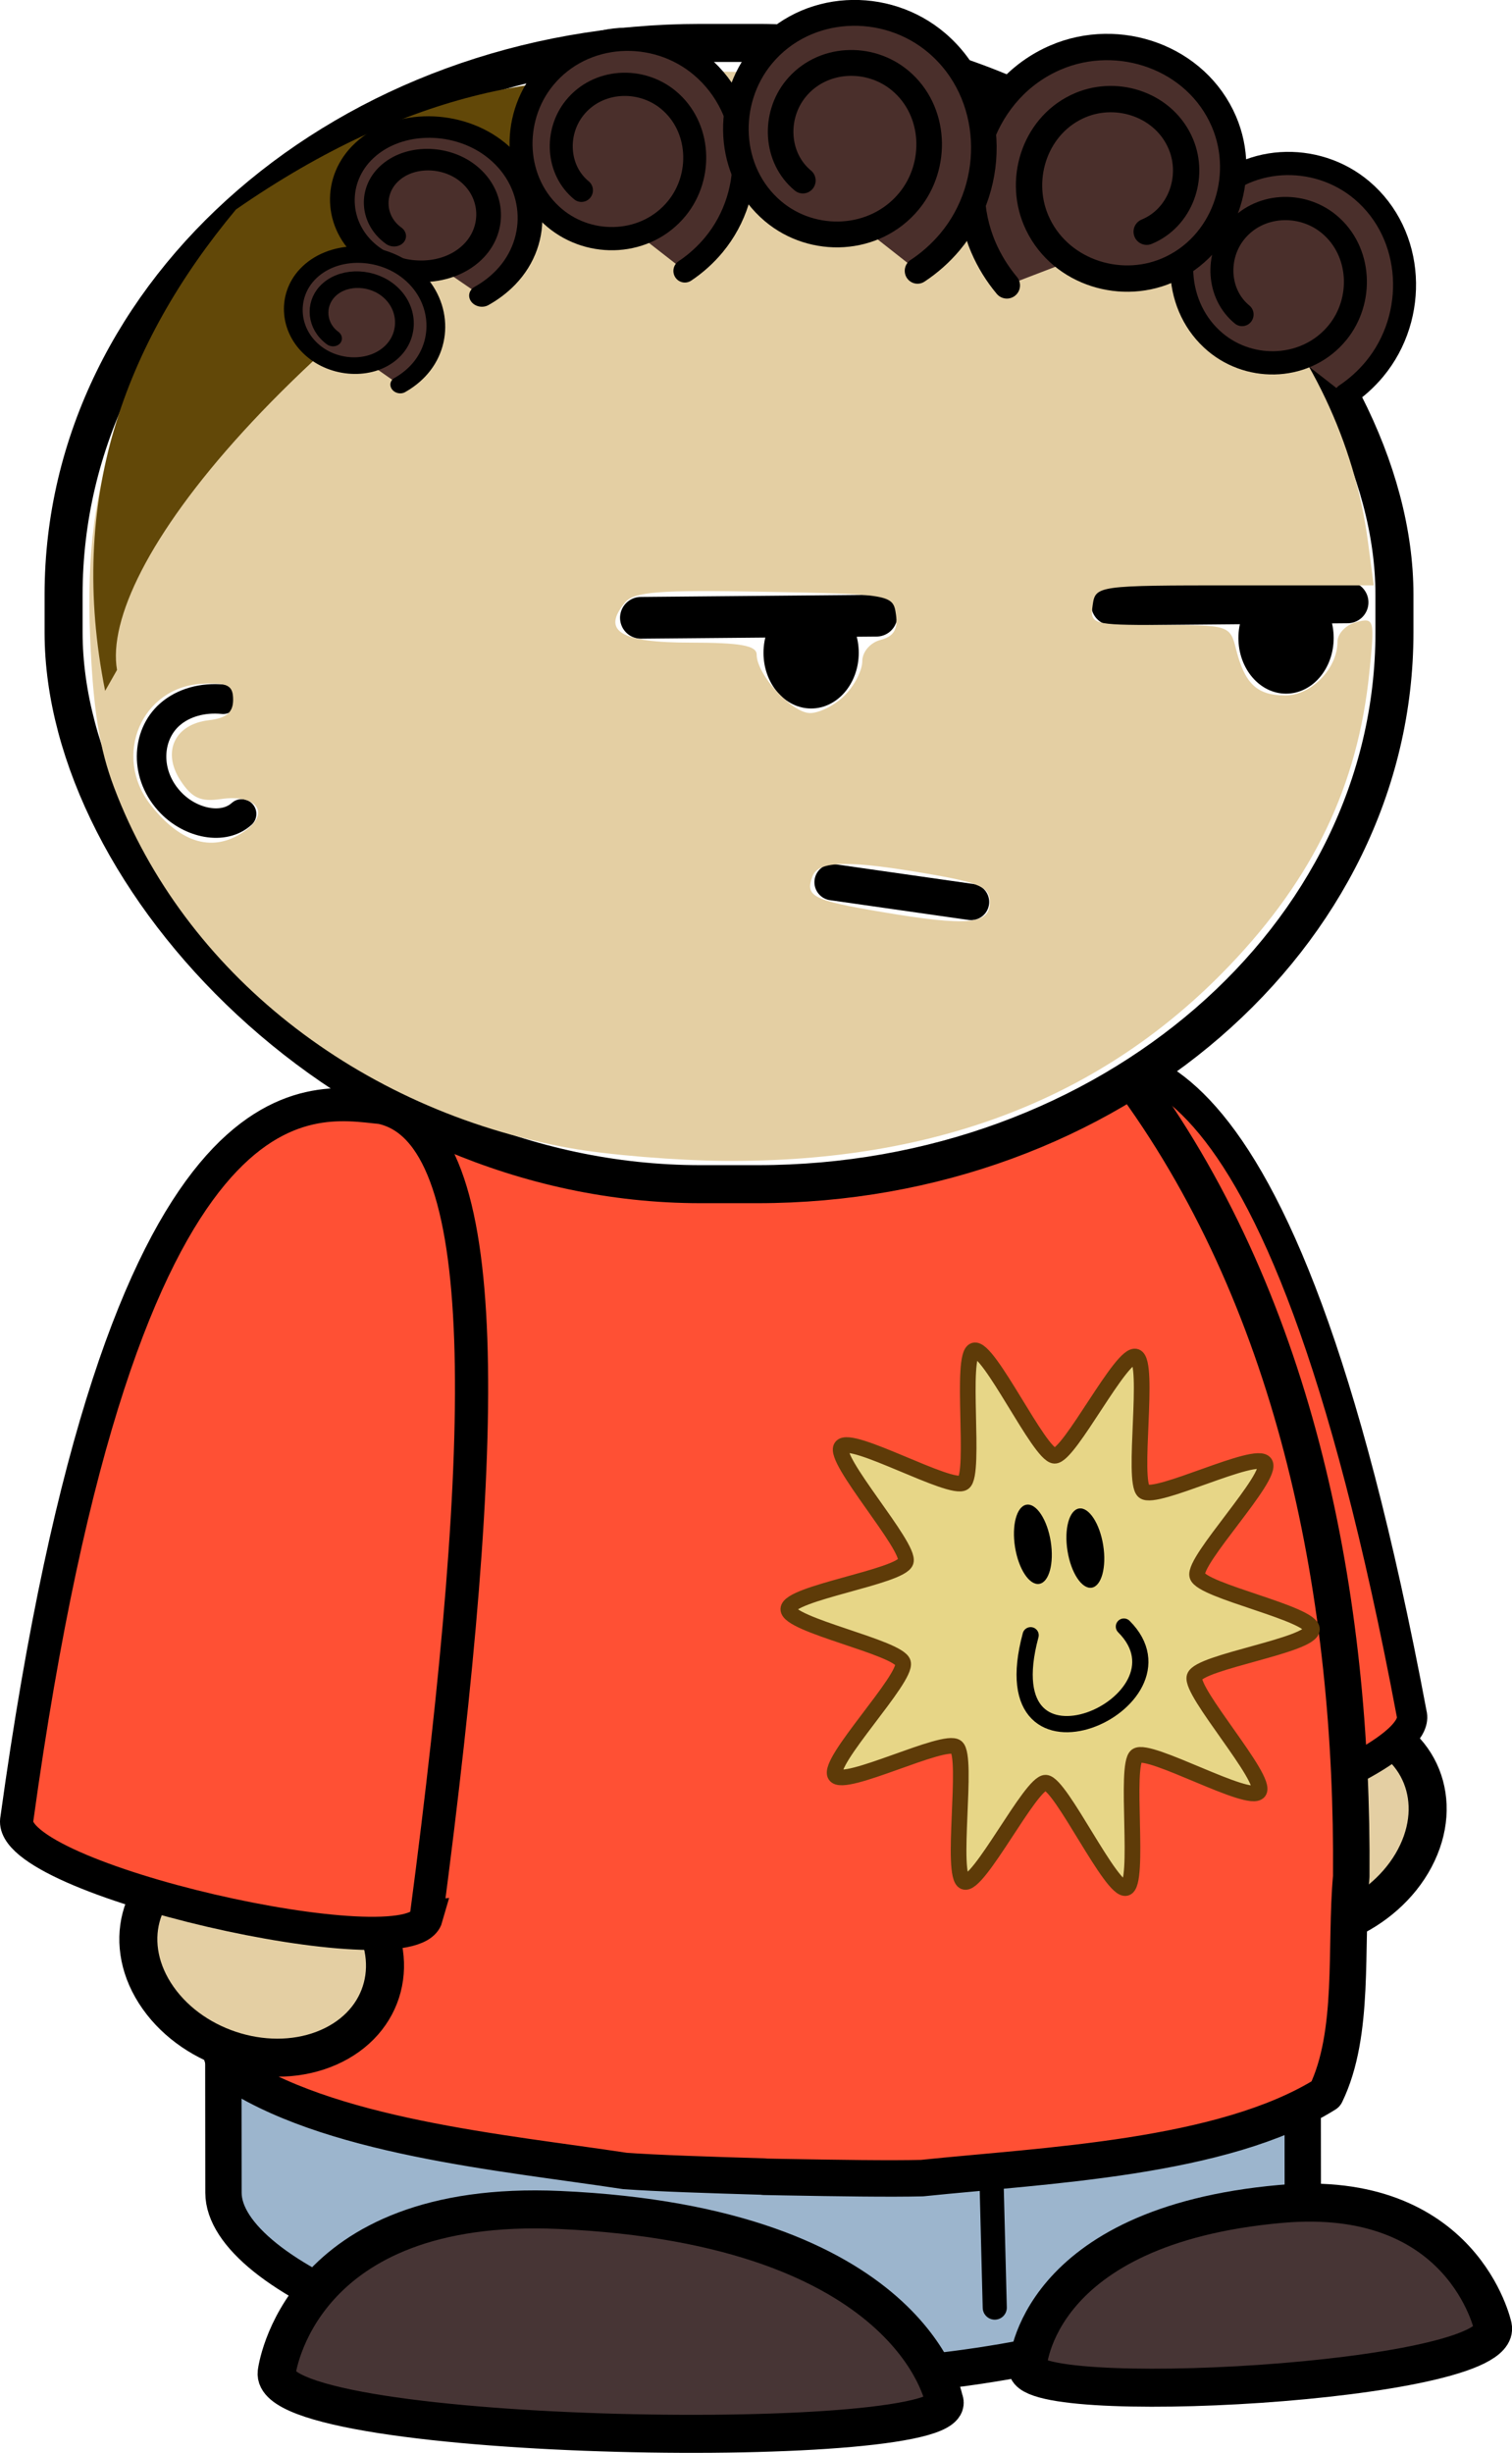<?xml version="1.0" encoding="UTF-8"?>
<svg width="22.445mm" height="36.396mm" version="1.1" viewBox="0 0 79.529 128.96" xmlns="http://www.w3.org/2000/svg">
<defs>
<filter id="a" color-interpolation-filters="sRGB">
<feGaussianBlur stdDeviation="0.189"/>
</filter>
</defs>
<g transform="translate(-197.39 -361.38)">
<g transform="translate(247.38 385.33)">
<path d="m24.425 73.741c-1.581 2.98-5.417 4.642-8.568 3.713s-4.424-4.099-2.844-7.079c1.581-2.98 5.417-4.642 8.568-3.713 3.151 0.929 4.424 4.099 2.843 7.079z" fill="#e4cfa3" fill-rule="evenodd" stroke="#000" stroke-linecap="round" stroke-linejoin="round" stroke-width="2"/>
<path d="m5.603 72.44c0.85 2.58 19.451-3.338 18.658-6.295-7.066-37.594-15.645-34.686-18.903-34.1-4.985 3.52-4.107 16.431 0.245 40.395z" fill="#ff5034" stroke="#000" stroke-width="1.594"/>
<rect transform="matrix(1 -7.6208e-5 .001 1 0 0)" x="-38.327" y="65.31" width="56.771" height="35.894" rx="27.897" ry="9.878" fill="#9cb5cd" fill-rule="evenodd" stroke="#000" stroke-linecap="round" stroke-linejoin="round" stroke-width="1.912"/>
<path d="m2.333 97.37-0.29-11.39" fill="#fff" stroke="#000" stroke-linecap="round" stroke-linejoin="round" stroke-width="1.268"/>
<path d="m-7.157 22.56c-0.099-9.5e-4 -0.199 9.6e-4 -0.298 3e-3 -0.056-3e-3 -0.113-7e-3 -0.169-9e-3 -0.087-3e-3 -0.175-5e-3 -0.262-7e-3v0.023c-6.655 0.233-12.931 4.377-17.209 9.696-9.168 11.323-12.969 26.433-13.679 41.003 0.126 3.744-0.679 8.216 0.693 11.493 5.221 3.639 14.585 4.45 20.957 5.423 1.695 0.122 4.39 0.209 7.316 0.296v0.01c0.307 6e-3 0.599 0.011 0.902 0.017 0.03 0 0.059 9.6e-4 0.089 2e-3 2.927 0.052 5.623 0.093 7.323 0.052 6.418-0.669 15.816-1.033 21.236-4.418 1.556-3.207 1.004-7.711 1.342-11.444 0.115-14.584-2.827-29.854-11.341-41.598-3.971-5.515-10.005-9.952-16.638-10.502v-0.033c-0.087-2e-3 -0.175-6e-3 -0.262-7e-3z" fill="#ff5034" fill-rule="evenodd" stroke="#000" stroke-linecap="round" stroke-linejoin="round" stroke-width="1.919"/>
<g transform="translate(54.335 -103.48)">
<rect x="-100.98" y="81.786" width="70" height="60" rx="33.5" ry="29" fill="#fff" fill-rule="evenodd" stroke="#000" stroke-linecap="round" stroke-linejoin="bevel" stroke-width="2"/>
<path d="m-34.176 113.07c0 1.617-1.122 2.928-2.505 2.928-1.384 0-2.505-1.311-2.505-2.928 0-1.617 1.122-2.928 2.505-2.928 1.384 0 2.505 1.311 2.505 2.928z" fill-rule="evenodd"/>
<path d="m-59.156 113.85c0 1.617-1.122 2.928-2.505 2.928-1.384 0-2.505-1.311-2.505-2.928 0-1.617 1.122-2.928 2.505-2.928 1.384 0 2.505 1.311 2.505 2.928z" fill-rule="evenodd"/>
<path d="m-70.614 112.01 12.39-0.111" fill="none" stroke="#000" stroke-linecap="round" stroke-linejoin="round" stroke-width="2.194"/>
<path d="m-45.834 111.31 12.39-0.111" fill="none" stroke="#000" stroke-linecap="round" stroke-linejoin="round" stroke-width="2.194"/>
<path d="m-60.534 125.91 7.285 1.041" fill="none" stroke="#000" stroke-linecap="round" stroke-linejoin="round" stroke-width="1.908"/>
<path d="m-91.616 122.32c-0.961 0.87-2.66 0.496-3.698-0.564-1.43-1.46-1.313-3.573-0.082-4.66 0.717-0.633 1.742-0.908 2.805-0.804" fill="none" stroke="#000" stroke-linecap="round" stroke-linejoin="round" stroke-width="1.551"/>
<path d="m-74.358 139.89c-11.14-2.014-20.285-9.244-23.958-18.94-0.78-2.058-1.107-4.095-1.266-7.868-0.371-8.798 1.696-14.094 7.965-20.41 4.316-4.348 9.032-6.963 15.457-8.568 3.364-0.841 4.874-0.941 11.571-0.769 6.768 0.173 8.152 0.346 11.405 1.422 11.365 3.76 19.42 12.754 20.809 23.234l0.307 2.314h-7.318c-7.236 0-7.319 0.012-7.466 1.041-0.143 1.005-0.02 1.041 3.537 1.041 3.632 0 3.689 0.018 4.004 1.27 0.458 1.825 1.105 2.433 2.589 2.433 1.373 0 2.747-1.414 2.747-2.826 0-0.423 0.444-0.885 0.987-1.027 0.952-0.249 0.976-0.156 0.686 2.673-0.605 5.906-2.926 10.757-7.365 15.395-6.642 6.939-15.367 10.319-26.476 10.258-2.546-0.014-6.242-0.317-8.214-0.674zm22.099-12.923c0-0.777-0.485-1.011-3.009-1.454-4.39-0.771-6-0.75-6.32 0.086-0.405 1.055-2e-4 1.263 3.672 1.882 4.491 0.757 5.656 0.651 5.656-0.513zm-39.191-3.744c1.371-0.96 0.624-1.96-1.258-1.684-1.065 0.156-1.521-0.053-2.124-0.974-0.989-1.509-0.302-2.964 1.496-3.171 0.916-0.105 1.273-0.406 1.273-1.072 0-0.764-0.282-0.912-1.613-0.846-3.202 0.159-4.752 3.793-2.72 6.376 1.609 2.046 3.309 2.517 4.947 1.371zm31.554-7.132c0.509-0.509 0.926-1.318 0.926-1.797 0-0.494 0.418-0.981 0.962-1.123 0.692-0.181 0.919-0.554 0.81-1.327-0.15-1.062-0.234-1.077-6.913-1.203-5.581-0.105-6.862-5e-3 -7.342 0.573-1.239 1.492-0.242 2.101 3.442 2.101 2.637 0 3.486 0.154 3.486 0.632 0 1.044 1.855 3.071 2.811 3.071 0.491 0 1.309-0.417 1.818-0.926z" fill="#e4cfa3"/>
</g>
<path d="m28.533 98.37s-1.545-7.308-11.161-6.451c-12.935 1.153-13.305 8.519-13.305 8.519-0.758 2.282 25.111 0.919 24.466-2.068z" fill="#473535" stroke="#000" stroke-width="2"/>
<path d="m-41.674 81.086c1.945 2.756 5.96 3.921 8.969 2.6s3.871-4.625 1.926-7.381c-1.945-2.756-5.96-3.921-8.969-2.6s-3.871 4.625-1.926 7.381z" fill="#e4cfa3" fill-rule="evenodd" stroke="#000" stroke-linecap="round" stroke-linejoin="round" stroke-width="2"/>
<path d="m-35.437 100.78s1.085-9.163 14.886-8.543c18.565 0.833 20.211 9.978 20.211 9.978 1.425 2.803-35.56 2.31-35.097-1.435z" fill="#473535" stroke="#000" stroke-width="2"/>
<path d="m-27.567 76.86c-0.794 2.784-22.238-2.017-21.534-5.194 5.544-40.159 15.447-37.756 19.173-37.39 6.022 1.303 5.722 16.997 2.36 42.584z" fill="#ff5034" stroke="#000" stroke-width="1.745"/>
<path d="m16.224 70.241c-0.487 0.664-5.776-2.354-6.43-1.88-0.644 0.468 0.199 6.725-0.554 6.948-0.765 0.226-3.432-5.504-4.228-5.535-0.785-0.03-3.543 5.501-4.282 5.206-0.75-0.299 0.224-6.552-0.411-7.077-0.626-0.517-5.932 2.176-6.375 1.476-0.45-0.71 3.794-5.097 3.563-5.915-0.228-0.806-6.055-1.981-6.032-2.818 0.023-0.849 5.915-1.695 6.176-2.494 0.258-0.787-3.865-5.38-3.385-6.035 0.487-0.664 5.776 2.354 6.43 1.88 0.645-0.468-0.199-6.725 0.554-6.948 0.765-0.226 3.432 5.504 4.228 5.535 0.785 0.03 3.543-5.501 4.283-5.206 0.75 0.299-0.224 6.552 0.411 7.077 0.626 0.517 5.932-2.176 6.375-1.476 0.45 0.71-3.794 5.097-3.563 5.915 0.228 0.806 6.055 1.981 6.032 2.818-0.023 0.849-5.915 1.695-6.176 2.494-0.258 0.787 3.865 5.38 3.385 6.035z" fill="#e7d687" fill-rule="evenodd" stroke="#5e3b08" stroke-linejoin="round" stroke-width=".824"/>
<g transform="translate(-389.96 -472.78)">
<path d="m394.18 534.8c-2.301 8.543 8.886 3.518 4.905-0.455" fill="none" stroke="#000" stroke-linecap="round" stroke-linejoin="round" stroke-width=".852"/>
<path transform="matrix(.782 -.125 .145 .905 165.22 154.47)" d="m211.8 444.06c0 1.27-0.537 2.3-1.2 2.3-0.663 0-1.2-1.03-1.2-2.3 0-1.27 0.537-2.3 1.2-2.3 0.663 0 1.2 1.03 1.2 2.3z"/>
<path transform="matrix(.782 -.125 .145 .905 167.98 154.67)" d="m211.8 444.06c0 1.27-0.537 2.3-1.2 2.3-0.663 0-1.2-1.03-1.2-2.3 0-1.27 0.537-2.3 1.2-2.3 0.663 0 1.2 1.03 1.2 2.3z"/>
</g>
<path transform="matrix(.782 0 0 .917 -316.44 -431.42)" d="m348.6 482.76c-1.167-5.707 10.883-19.568 38.8-33.6-9.135-0.996-19.011 0.233-30.8 7.2-7.558 7.74-11.36 16.665-8.8 27.6" fill="#624808" filter="url(#a)"/>
<g transform="translate(-350.56 -350.58)" fill="#4a2f2b" stroke="#000" stroke-linecap="round" stroke-linejoin="round">
<path transform="matrix(.089 .013 -.013 .09 358.4 282.24)" d="m-213.36 635.21c-16.012-9.545-20.184-31.021-10.797-46.673 11.003-18.346 35.656-23.109 53.602-12.284 20.937 12.63 26.356 40.817 13.926 61.312-14.439 23.808-46.546 29.95-69.866 15.735-26.978-16.445-33.917-52.887-17.722-79.327 18.663-30.469 59.886-38.284 89.764-19.899 34.305 21.109 43.08 67.591 22.28 101.25-3.987 6.452-8.921 12.309-14.585 17.352" stroke-width="13.435"/>
<path transform="matrix(.089 .013 -.013 .09 393.15 288.77)" d="m-213.36 635.21c-16.012-9.545-20.184-31.021-10.797-46.673 11.003-18.346 35.656-23.109 53.602-12.284 20.937 12.63 26.356 40.817 13.926 61.312-14.439 23.808-46.546 29.95-69.866 15.735-26.978-16.445-33.917-52.887-17.722-79.327 18.663-30.469 59.886-38.284 89.764-19.899 34.305 21.109 43.08 67.591 22.28 101.25-3.987 6.452-8.921 12.309-14.585 17.352" stroke-width="13.435"/>
<path transform="matrix(-.102 -.015 -.015 .102 348.65 270.82)" d="m-213.36 635.21c-16.012-9.545-20.184-31.021-10.797-46.673 11.003-18.346 35.656-23.109 53.602-12.284 20.937 12.63 26.356 40.817 13.926 61.312-14.439 23.808-46.546 29.95-69.866 15.735-26.978-16.445-33.917-52.887-17.722-79.327 18.663-30.469 59.886-38.284 89.764-19.899 34.305 21.109 43.08 67.591 22.28 101.25-3.987 6.452-8.921 12.309-14.585 17.352" stroke-width="13.435"/>
<path transform="matrix(.075 .011 -.01 .065 343.63 300.08)" d="m-213.36 635.21c-16.012-9.545-20.184-31.021-10.797-46.673 11.003-18.346 35.656-23.109 53.602-12.284 20.937 12.63 26.356 40.817 13.926 61.312-14.439 23.808-46.546 29.95-69.866 15.735-26.978-16.445-33.917-52.887-17.722-79.327 18.663-30.469 59.886-38.284 89.764-19.899 34.305 21.109 43.08 67.591 22.28 101.25-3.987 6.452-8.921 12.309-14.585 17.352" stroke-width="17.174"/>
<path transform="matrix(.099 .015 -.015 .1 373.45 275.8)" d="m-213.36 635.21c-16.012-9.545-20.184-31.021-10.797-46.673 11.003-18.346 35.656-23.109 53.602-12.284 20.937 12.63 26.356 40.817 13.926 61.312-14.439 23.808-46.546 29.95-69.866 15.735-26.978-16.445-33.917-52.887-17.722-79.327 18.663-30.469 59.886-38.284 89.764-19.899 34.305 21.109 43.08 67.591 22.28 101.25-3.987 6.452-8.921 12.309-14.585 17.352" stroke-width="13.435"/>
<path transform="matrix(.057 .009 -.007 .05 334.67 314.56)" d="m-213.36 635.21c-16.012-9.545-20.184-31.021-10.797-46.673 11.003-18.346 35.656-23.109 53.602-12.284 20.937 12.63 26.356 40.817 13.926 61.312-14.439 23.808-46.546 29.95-69.866 15.735-26.978-16.445-33.917-52.887-17.722-79.327 18.663-30.469 59.886-38.284 89.764-19.899 34.305 21.109 43.08 67.591 22.28 101.25-3.987 6.452-8.921 12.309-14.585 17.352" stroke-width="17.174"/>
</g>
</g>
</g>
</svg>
